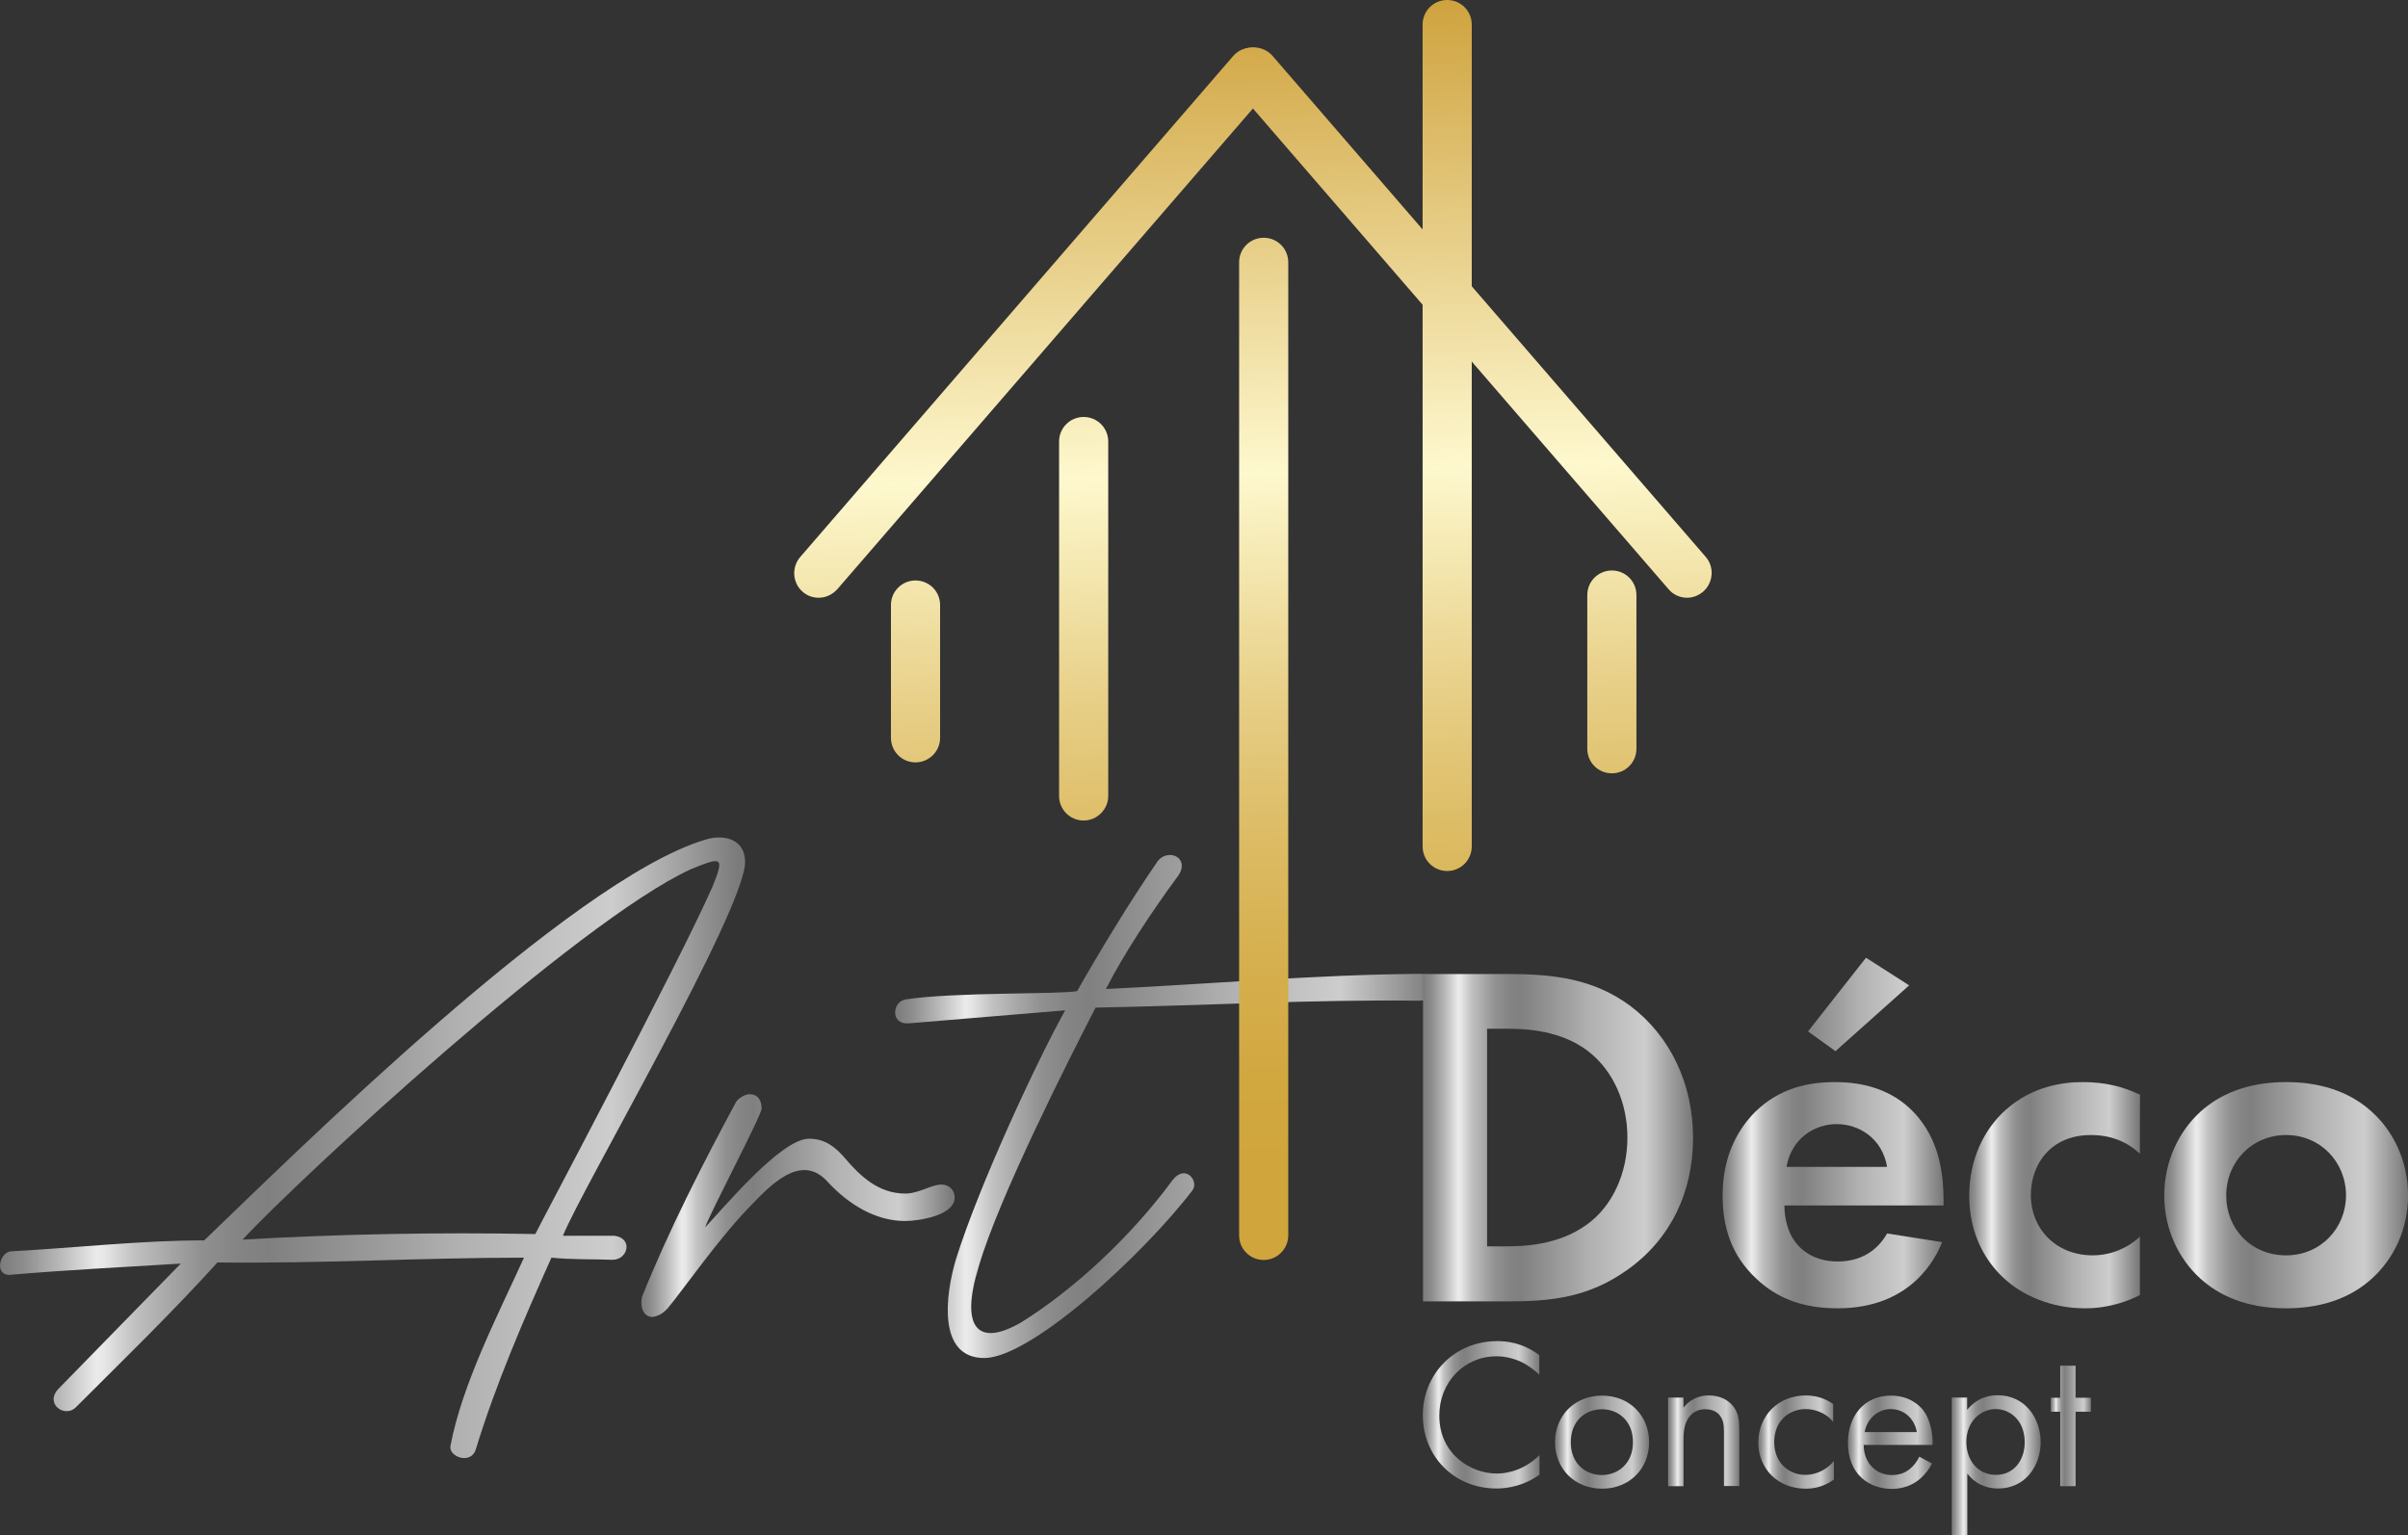 <?xml version="1.0" encoding="utf-8"?>
<!-- Generator: Adobe Illustrator 27.5.0, SVG Export Plug-In . SVG Version: 6.00 Build 0)  -->
<svg version="1.1" id="Calque_1" xmlns="http://www.w3.org/2000/svg" xmlns:xlink="http://www.w3.org/1999/xlink" x="0px" y="0px"
	 viewBox="0 0 1254.6 800" style="enable-background:new 0 0 1254.6 800;" xml:space="preserve">
<rect x="0" y="0" width="1254.6" height="800" fill="#333333" stroke="none"/>
<style type="text/css">
	.st0{fill:url(#SVGID_1_);}
	.st1{fill:url(#SVGID_00000134209928381572104220000017835077202726772616_);}
	.st2{fill:url(#SVGID_00000146457692540179282650000011571728568431237788_);}
	.st3{fill:url(#SVGID_00000099619816649925111530000009464455878655120006_);}
	.st4{fill:url(#SVGID_00000057149065462053358900000007956403395158225794_);}
	.st5{fill:url(#SVGID_00000139273631138045055810000014029974570201045945_);}
	.st6{fill:url(#SVGID_00000026150064107923547700000005483847050892372866_);}
	.st7{fill:url(#SVGID_00000100349658030301477940000001682716442798418613_);}
	.st8{fill:url(#SVGID_00000038396522448251816550000008027074506973346207_);}
	.st9{fill:url(#SVGID_00000098900830589741441010000009138857555894075527_);}
	.st10{fill:url(#SVGID_00000149358009022418712560000004292260334921074328_);}
	.st11{fill:url(#SVGID_00000066490384258255292220000010134460934667814809_);}
	.st12{fill:url(#SVGID_00000173133114917959775370000010494299625050398647_);}
	.st13{fill:url(#SVGID_00000062894401218917549830000010377528428416857001_);}
	.st14{fill:url(#SVGID_00000137818707916523965390000013618540074639104909_);}
	.st15{fill:url(#SVGID_00000176763524100955194950000010693224565116164531_);}
	.st16{fill:url(#SVGID_00000002355554323877426520000016500518526375911308_);}
	.st17{fill:url(#SVGID_00000088094423429613444780000009008064546506317486_);}
	.st18{fill:url(#SVGID_00000034777599651443462440000011750967244867627675_);}
	.st19{fill:url(#SVGID_00000152228812483991978550000014751884461560409023_);}
	.st20{fill:url(#SVGID_00000071538411843039952380000002599918993658257805_);}
</style>
<g>
	
		<linearGradient id="SVGID_1_" gradientUnits="userSpaceOnUse" x1="2.386328e-02" y1="202.783" x2="388.219" y2="202.783" gradientTransform="matrix(1 0 0 -1 0 800.876)">
		<stop  offset="0" style="stop-color:#7B7B7B"/>
		<stop  offset="3.000000e-02" style="stop-color:#8C8C8C"/>
		<stop  offset="8.000000e-02" style="stop-color:#B8B8B8"/>
		<stop  offset="0.13" style="stop-color:#EBEBEB"/>
		<stop  offset="0.14" style="stop-color:#E6E6E6"/>
		<stop  offset="0.18" style="stop-color:#C1C1C1"/>
		<stop  offset="0.23" style="stop-color:#A5A5A5"/>
		<stop  offset="0.27" style="stop-color:#909090"/>
		<stop  offset="0.32" style="stop-color:#848484"/>
		<stop  offset="0.36" style="stop-color:#808080"/>
		<stop  offset="0.54" style="stop-color:#A1A1A1"/>
		<stop  offset="0.61" style="stop-color:#B0B0B0"/>
		<stop  offset="0.82" style="stop-color:#CDCDCD"/>
		<stop  offset="0.86" style="stop-color:#BBBBBB"/>
		<stop  offset="0.95" style="stop-color:#8F8F8F"/>
		<stop  offset="0.99" style="stop-color:#7B7B7B"/>
	</linearGradient>
	<path class="st0" d="M5.8,652.1c33.3-1.8,67.7-5.7,100.6-5.7c46.2-44.4,190.8-187.6,260.7-208.7c9.7-3.2,21.1-0.7,21.1,11.5
		c0,25.1-85.6,171.2-94.9,194.8h26.9c10,1.4,6.8,12.9-1.4,12.5c-10.4-0.4-20.8,0-31.5-1.1c-14.7,32.9-29,65.9-39.4,99.9
		c-2.5,8.2-14.3,3.9-13.2-1.8c6.1-32.2,24.3-67.3,38.3-98.1c-53.4,0-106.7,3.2-159.7,2.5c-23.6,26.1-49.1,50.8-73.8,75.5
		c-5.7,5.7-16.5-1.8-9-9.7l63.7-65.2c-29.4,1.8-57.6,3.2-87.4,5.7C-3.5,666.1-0.6,652.5,5.8,652.1L5.8,652.1z M359.9,453
		c-58.7,26.9-203.7,160.8-233.5,193c50.1-2.9,102.4-3.9,152.5-2.9c0.7-1.8,74.8-141.1,92.4-181.2C377.8,445.9,375.7,446.6,359.9,453
		z"/>
	
		<linearGradient id="SVGID_00000096755635004956311300000012567073523735147194_" gradientUnits="userSpaceOnUse" x1="334.127" y1="172.564" x2="497.375" y2="172.564" gradientTransform="matrix(1 0 0 -1 0 800.876)">
		<stop  offset="0" style="stop-color:#7B7B7B"/>
		<stop  offset="3.000000e-02" style="stop-color:#8C8C8C"/>
		<stop  offset="8.000000e-02" style="stop-color:#B8B8B8"/>
		<stop  offset="0.13" style="stop-color:#EBEBEB"/>
		<stop  offset="0.14" style="stop-color:#E6E6E6"/>
		<stop  offset="0.18" style="stop-color:#C1C1C1"/>
		<stop  offset="0.23" style="stop-color:#A5A5A5"/>
		<stop  offset="0.27" style="stop-color:#909090"/>
		<stop  offset="0.32" style="stop-color:#848484"/>
		<stop  offset="0.36" style="stop-color:#808080"/>
		<stop  offset="0.54" style="stop-color:#A1A1A1"/>
		<stop  offset="0.61" style="stop-color:#B0B0B0"/>
		<stop  offset="0.82" style="stop-color:#CDCDCD"/>
		<stop  offset="0.86" style="stop-color:#BBBBBB"/>
		<stop  offset="0.95" style="stop-color:#8F8F8F"/>
		<stop  offset="0.99" style="stop-color:#7B7B7B"/>
	</linearGradient>
	<path style="fill:url(#SVGID_00000096755635004956311300000012567073523735147194_);" d="M334.5,675.8
		c13.6-34,31.9-69.8,49.1-101.7c1.4-2.1,5-3.9,6.8-3.9c4.3,0,6.4,2.9,6.4,7.5c0,3.6-26.9,54.4-29.4,61.9
		c9.3-9.7,39.4-46.2,54.1-46.2c8.6,0,14,4.7,18.6,10c7.9,9.3,17.5,18.6,31.5,18.6c7.2,0,13.6-4.7,19-4.7c3.9,0,6.8,2.9,6.8,6.8
		c0,9.3-18.6,12.2-25.8,12.2c-15.8,0-29.7-9-40.1-20.1c-12.5-14.3-26.9-2.1-39,10.7c-17.5,17.5-37.2,46.2-44.8,55.1
		c-2.1,2.1-3.9,3.6-7.5,4.3C334.8,686.5,333.4,680.4,334.5,675.8z"/>
	
		<linearGradient id="SVGID_00000000920669335639112080000009602933691914592646_" gradientUnits="userSpaceOnUse" x1="466.358" y1="224.323" x2="748.976" y2="224.323" gradientTransform="matrix(1 0 0 -1 0 800.876)">
		<stop  offset="0" style="stop-color:#7B7B7B"/>
		<stop  offset="3.000000e-02" style="stop-color:#8C8C8C"/>
		<stop  offset="8.000000e-02" style="stop-color:#B8B8B8"/>
		<stop  offset="0.13" style="stop-color:#EBEBEB"/>
		<stop  offset="0.14" style="stop-color:#E6E6E6"/>
		<stop  offset="0.18" style="stop-color:#C1C1C1"/>
		<stop  offset="0.23" style="stop-color:#A5A5A5"/>
		<stop  offset="0.27" style="stop-color:#909090"/>
		<stop  offset="0.32" style="stop-color:#848484"/>
		<stop  offset="0.36" style="stop-color:#808080"/>
		<stop  offset="0.54" style="stop-color:#A1A1A1"/>
		<stop  offset="0.61" style="stop-color:#B0B0B0"/>
		<stop  offset="0.82" style="stop-color:#CDCDCD"/>
		<stop  offset="0.86" style="stop-color:#BBBBBB"/>
		<stop  offset="0.95" style="stop-color:#8F8F8F"/>
		<stop  offset="0.99" style="stop-color:#7B7B7B"/>
	</linearGradient>
	<path style="fill:url(#SVGID_00000000920669335639112080000009602933691914592646_);" d="M621.3,620.3
		c-25.8,33.7-84.1,87.4-108.5,87.4s-20.4-32.6-14.7-51.6c12.2-39,43-104.9,56.9-129.6l-81.6,6.8c-9.7,0.7-8.6-11.5-1.4-12.5
		c26.1-3.9,79.8-2.5,89.2-4.3c11.8-20.8,27.2-46.2,41.2-66.6c5.4-9,19-2.9,10.7,7.5c-12.9,17.5-27.6,39.7-36.9,58
		c53-2.5,109.6-7.5,163.3-7.9c14.7,0,10.7,14-0.4,14c-54.4-0.7-110.3,2.5-168.3,3.6c-14,27.2-50.5,99.2-60.9,135
		c-10,32.6,0,41.9,22.2,29c27.6-17.2,57.3-44.8,78.8-74.1C617.7,606.3,624.8,615.6,621.3,620.3L621.3,620.3z"/>
</g>
<g>
	
		<linearGradient id="SVGID_00000103972730162047333010000005435835580460039053_" gradientUnits="userSpaceOnUse" x1="741.519" y1="63.535" x2="802.235" y2="63.535" gradientTransform="matrix(1 0 0 -1 0 800.876)">
		<stop  offset="0" style="stop-color:#7B7B7B"/>
		<stop  offset="3.000000e-02" style="stop-color:#8C8C8C"/>
		<stop  offset="8.000000e-02" style="stop-color:#B8B8B8"/>
		<stop  offset="0.13" style="stop-color:#EBEBEB"/>
		<stop  offset="0.14" style="stop-color:#E6E6E6"/>
		<stop  offset="0.18" style="stop-color:#C1C1C1"/>
		<stop  offset="0.23" style="stop-color:#A5A5A5"/>
		<stop  offset="0.27" style="stop-color:#909090"/>
		<stop  offset="0.32" style="stop-color:#848484"/>
		<stop  offset="0.36" style="stop-color:#808080"/>
		<stop  offset="0.54" style="stop-color:#A1A1A1"/>
		<stop  offset="0.61" style="stop-color:#B0B0B0"/>
		<stop  offset="0.82" style="stop-color:#CDCDCD"/>
		<stop  offset="0.86" style="stop-color:#BBBBBB"/>
		<stop  offset="0.95" style="stop-color:#8F8F8F"/>
		<stop  offset="0.99" style="stop-color:#7B7B7B"/>
	</linearGradient>
	<path style="fill:url(#SVGID_00000103972730162047333010000005435835580460039053_);" d="M802.2,716.6c-2.4-2.4-5.9-5.1-9.7-6.9
		c-3.9-1.8-8.4-2.9-12.8-2.9c-17.1,0-29.8,13.8-29.8,30.9c0,20.1,16.4,30.2,29.9,30.2c5,0,9.9-1.4,13.8-3.4c4.2-2.1,7.2-4.9,8.5-6.2
		v10.2c-8.2,5.9-16.8,7.2-22.4,7.2c-22,0-38.4-16.7-38.4-38.2s16.6-38.6,38.8-38.6c4.5,0,13,0.6,21.9,7.3v10.2V716.6z"/>
	
		<linearGradient id="SVGID_00000180334431708717750640000002666417567148116610_" gradientUnits="userSpaceOnUse" x1="810.214" y1="49.367" x2="859.166" y2="49.367" gradientTransform="matrix(1 0 0 -1 0 800.876)">
		<stop  offset="0" style="stop-color:#7B7B7B"/>
		<stop  offset="3.000000e-02" style="stop-color:#8C8C8C"/>
		<stop  offset="8.000000e-02" style="stop-color:#B8B8B8"/>
		<stop  offset="0.13" style="stop-color:#EBEBEB"/>
		<stop  offset="0.14" style="stop-color:#E6E6E6"/>
		<stop  offset="0.18" style="stop-color:#C1C1C1"/>
		<stop  offset="0.23" style="stop-color:#A5A5A5"/>
		<stop  offset="0.27" style="stop-color:#909090"/>
		<stop  offset="0.32" style="stop-color:#848484"/>
		<stop  offset="0.36" style="stop-color:#808080"/>
		<stop  offset="0.54" style="stop-color:#A1A1A1"/>
		<stop  offset="0.61" style="stop-color:#B0B0B0"/>
		<stop  offset="0.82" style="stop-color:#CDCDCD"/>
		<stop  offset="0.86" style="stop-color:#BBBBBB"/>
		<stop  offset="0.95" style="stop-color:#8F8F8F"/>
		<stop  offset="0.99" style="stop-color:#7B7B7B"/>
	</linearGradient>
	<path style="fill:url(#SVGID_00000180334431708717750640000002666417567148116610_);" d="M810.2,751.6c0-14,10.3-24.3,24.5-24.3
		s24.5,10.3,24.5,24.3c0,14-10.4,24.2-24.5,24.2S810.2,765.6,810.2,751.6z M818.4,751.6c0,11.4,8,17.1,16.2,17.1s16.2-5.9,16.2-17.1
		c0-11.3-7.8-17.2-16.2-17.2S818.4,740.3,818.4,751.6z"/>
	
		<linearGradient id="SVGID_00000063607763608792937840000008934820788351844020_" gradientUnits="userSpaceOnUse" x1="869.14" y1="50.057" x2="906.276" y2="50.057" gradientTransform="matrix(1 0 0 -1 0 800.876)">
		<stop  offset="0" style="stop-color:#7B7B7B"/>
		<stop  offset="3.000000e-02" style="stop-color:#8C8C8C"/>
		<stop  offset="8.000000e-02" style="stop-color:#B8B8B8"/>
		<stop  offset="0.13" style="stop-color:#EBEBEB"/>
		<stop  offset="0.14" style="stop-color:#E6E6E6"/>
		<stop  offset="0.18" style="stop-color:#C1C1C1"/>
		<stop  offset="0.23" style="stop-color:#A5A5A5"/>
		<stop  offset="0.27" style="stop-color:#909090"/>
		<stop  offset="0.32" style="stop-color:#848484"/>
		<stop  offset="0.36" style="stop-color:#808080"/>
		<stop  offset="0.54" style="stop-color:#A1A1A1"/>
		<stop  offset="0.61" style="stop-color:#B0B0B0"/>
		<stop  offset="0.82" style="stop-color:#CDCDCD"/>
		<stop  offset="0.86" style="stop-color:#BBBBBB"/>
		<stop  offset="0.95" style="stop-color:#8F8F8F"/>
		<stop  offset="0.99" style="stop-color:#7B7B7B"/>
	</linearGradient>
	<path style="fill:url(#SVGID_00000063607763608792937840000008934820788351844020_);" d="M869.1,728.3h8v5.3
		c1.4-1.9,5.6-6.4,13.2-6.4c5.5,0,10.4,2.2,13.2,6.3c2.4,3.4,2.7,7.2,2.7,12.3v28.6h-8v-28.3c0-2.8-0.2-6-2.1-8.4
		c-1.5-2-4-3.3-7.6-3.3c-2.8,0-5.8,0.8-8.1,3.6c-3.1,3.7-3.3,9.1-3.3,12.4v24.1h-8L869.1,728.3L869.1,728.3z"/>
	
		<linearGradient id="SVGID_00000145775104391170581610000016983769493167791769_" gradientUnits="userSpaceOnUse" x1="916.301" y1="49.418" x2="955.636" y2="49.418" gradientTransform="matrix(1 0 0 -1 0 800.876)">
		<stop  offset="0" style="stop-color:#7B7B7B"/>
		<stop  offset="3.000000e-02" style="stop-color:#8C8C8C"/>
		<stop  offset="8.000000e-02" style="stop-color:#B8B8B8"/>
		<stop  offset="0.13" style="stop-color:#EBEBEB"/>
		<stop  offset="0.14" style="stop-color:#E6E6E6"/>
		<stop  offset="0.18" style="stop-color:#C1C1C1"/>
		<stop  offset="0.23" style="stop-color:#A5A5A5"/>
		<stop  offset="0.27" style="stop-color:#909090"/>
		<stop  offset="0.32" style="stop-color:#848484"/>
		<stop  offset="0.36" style="stop-color:#808080"/>
		<stop  offset="0.54" style="stop-color:#A1A1A1"/>
		<stop  offset="0.61" style="stop-color:#B0B0B0"/>
		<stop  offset="0.82" style="stop-color:#CDCDCD"/>
		<stop  offset="0.86" style="stop-color:#BBBBBB"/>
		<stop  offset="0.95" style="stop-color:#8F8F8F"/>
		<stop  offset="0.99" style="stop-color:#7B7B7B"/>
	</linearGradient>
	<path style="fill:url(#SVGID_00000145775104391170581610000016983769493167791769_);" d="M955.3,741.2c-4.2-5.3-10.3-6.9-14.5-6.9
		c-8.5,0-16.4,6-16.4,17.2s8,17.1,16.2,17.1c4.8,0,10.7-2.1,14.9-7.2v9.6c-5,3.7-10.3,4.8-14.7,4.8c-14.3,0-24.7-10.2-24.7-24.1
		c0-13.9,10.4-24.5,24.7-24.5c7.3,0,12.1,2.9,14.3,4.5v9.6L955.3,741.2z"/>
	
		<linearGradient id="SVGID_00000047772522313393852550000012641603758874631095_" gradientUnits="userSpaceOnUse" x1="962.746" y1="49.367" x2="1006.907" y2="49.367" gradientTransform="matrix(1 0 0 -1 0 800.876)">
		<stop  offset="0" style="stop-color:#7B7B7B"/>
		<stop  offset="3.000000e-02" style="stop-color:#8C8C8C"/>
		<stop  offset="8.000000e-02" style="stop-color:#B8B8B8"/>
		<stop  offset="0.13" style="stop-color:#EBEBEB"/>
		<stop  offset="0.14" style="stop-color:#E6E6E6"/>
		<stop  offset="0.18" style="stop-color:#C1C1C1"/>
		<stop  offset="0.23" style="stop-color:#A5A5A5"/>
		<stop  offset="0.27" style="stop-color:#909090"/>
		<stop  offset="0.32" style="stop-color:#848484"/>
		<stop  offset="0.36" style="stop-color:#808080"/>
		<stop  offset="0.54" style="stop-color:#A1A1A1"/>
		<stop  offset="0.61" style="stop-color:#B0B0B0"/>
		<stop  offset="0.82" style="stop-color:#CDCDCD"/>
		<stop  offset="0.86" style="stop-color:#BBBBBB"/>
		<stop  offset="0.95" style="stop-color:#8F8F8F"/>
		<stop  offset="0.99" style="stop-color:#7B7B7B"/>
	</linearGradient>
	<path style="fill:url(#SVGID_00000047772522313393852550000012641603758874631095_);" d="M1006.6,762.7c-1.3,2.6-3.3,5.3-5.7,7.5
		c-4.2,3.8-9.5,5.7-15.3,5.7c-11.1,0-22.8-7-22.8-24.1c0-13.8,8.4-24.5,22.4-24.5c9,0,14.7,4.5,17.4,8.4c2.9,4.1,4.6,11.3,4.3,17.3
		H971c0.1,9.6,6.6,15.7,14.7,15.7c3.8,0,6.8-1.1,9.5-3.3c2.1-1.8,3.8-4.1,4.8-6.3L1006.6,762.7L1006.6,762.7z M998.7,746.3
		c-1.3-7.2-6.8-12-13.6-12c-6.8,0-12.3,5.1-13.6,12H998.7L998.7,746.3z"/>
	
		<linearGradient id="SVGID_00000149365363007873857660000004232632544303469722_" gradientUnits="userSpaceOnUse" x1="1016.915" y1="37.295" x2="1063.155" y2="37.295" gradientTransform="matrix(1 0 0 -1 0 800.876)">
		<stop  offset="0" style="stop-color:#7B7B7B"/>
		<stop  offset="3.000000e-02" style="stop-color:#8C8C8C"/>
		<stop  offset="8.000000e-02" style="stop-color:#B8B8B8"/>
		<stop  offset="0.13" style="stop-color:#EBEBEB"/>
		<stop  offset="0.14" style="stop-color:#E6E6E6"/>
		<stop  offset="0.18" style="stop-color:#C1C1C1"/>
		<stop  offset="0.23" style="stop-color:#A5A5A5"/>
		<stop  offset="0.27" style="stop-color:#909090"/>
		<stop  offset="0.32" style="stop-color:#848484"/>
		<stop  offset="0.36" style="stop-color:#808080"/>
		<stop  offset="0.54" style="stop-color:#A1A1A1"/>
		<stop  offset="0.61" style="stop-color:#B0B0B0"/>
		<stop  offset="0.82" style="stop-color:#CDCDCD"/>
		<stop  offset="0.86" style="stop-color:#BBBBBB"/>
		<stop  offset="0.95" style="stop-color:#8F8F8F"/>
		<stop  offset="0.99" style="stop-color:#7B7B7B"/>
	</linearGradient>
	<path style="fill:url(#SVGID_00000149365363007873857660000004232632544303469722_);" d="M1024.9,800h-8v-71.7h8v6.4
		c5.5-6.8,12.4-7.6,15.8-7.6c14.5,0,22.5,12,22.5,24.5c0,12.4-8.1,24.1-22.1,24.1c-7.5,0-12.7-3.3-16.1-7.8V800L1024.9,800z
		 M1054.9,751.6c0-11.4-7.7-17.3-15.1-17.3c-7.5,0-15.3,6.1-15.3,17.2c0,9.5,6,17.1,15.4,17.1
		C1049.3,768.6,1054.9,760.9,1054.9,751.6L1054.9,751.6z"/>
	
		<linearGradient id="SVGID_00000181046549863704281900000004059982336264083112_" gradientUnits="userSpaceOnUse" x1="1068.475" y1="57.806" x2="1089.396" y2="57.806" gradientTransform="matrix(1 0 0 -1 0 800.876)">
		<stop  offset="0" style="stop-color:#7B7B7B"/>
		<stop  offset="3.000000e-02" style="stop-color:#8C8C8C"/>
		<stop  offset="8.000000e-02" style="stop-color:#B8B8B8"/>
		<stop  offset="0.13" style="stop-color:#EBEBEB"/>
		<stop  offset="0.14" style="stop-color:#E6E6E6"/>
		<stop  offset="0.18" style="stop-color:#C1C1C1"/>
		<stop  offset="0.23" style="stop-color:#A5A5A5"/>
		<stop  offset="0.27" style="stop-color:#909090"/>
		<stop  offset="0.32" style="stop-color:#848484"/>
		<stop  offset="0.36" style="stop-color:#808080"/>
		<stop  offset="0.54" style="stop-color:#A1A1A1"/>
		<stop  offset="0.61" style="stop-color:#B0B0B0"/>
		<stop  offset="0.82" style="stop-color:#CDCDCD"/>
		<stop  offset="0.86" style="stop-color:#BBBBBB"/>
		<stop  offset="0.95" style="stop-color:#8F8F8F"/>
		<stop  offset="0.99" style="stop-color:#7B7B7B"/>
	</linearGradient>
	<path style="fill:url(#SVGID_00000181046549863704281900000004059982336264083112_);" d="M1081.4,735.7v38.8h-8v-38.8h-4.9v-7.3
		h4.9v-16.7h8v16.7h8v7.3H1081.4z"/>
</g>
<g>
	
		<linearGradient id="SVGID_00000049921108149333841630000001174251335748276640_" gradientUnits="userSpaceOnUse" x1="741.519" y1="208.011" x2="882.183" y2="208.011" gradientTransform="matrix(1 0 0 -1 0 800.876)">
		<stop  offset="0" style="stop-color:#7B7B7B"/>
		<stop  offset="3.000000e-02" style="stop-color:#8C8C8C"/>
		<stop  offset="8.000000e-02" style="stop-color:#B8B8B8"/>
		<stop  offset="0.13" style="stop-color:#EBEBEB"/>
		<stop  offset="0.14" style="stop-color:#E6E6E6"/>
		<stop  offset="0.18" style="stop-color:#C1C1C1"/>
		<stop  offset="0.23" style="stop-color:#A5A5A5"/>
		<stop  offset="0.27" style="stop-color:#909090"/>
		<stop  offset="0.32" style="stop-color:#848484"/>
		<stop  offset="0.36" style="stop-color:#808080"/>
		<stop  offset="0.54" style="stop-color:#A1A1A1"/>
		<stop  offset="0.61" style="stop-color:#B0B0B0"/>
		<stop  offset="0.82" style="stop-color:#CDCDCD"/>
		<stop  offset="0.86" style="stop-color:#BBBBBB"/>
		<stop  offset="0.95" style="stop-color:#8F8F8F"/>
		<stop  offset="0.99" style="stop-color:#7B7B7B"/>
	</linearGradient>
	<path style="fill:url(#SVGID_00000049921108149333841630000001174251335748276640_);" d="M786,507.6c23.8,0,44.5,2.6,63.4,16.6
		c20.7,15.6,32.7,40.4,32.7,68.8s-11.8,52.9-34.3,68.8c-19.9,14.1-38.6,16.4-62.4,16.4h-44V507.6H786L786,507.6z M774.8,649.5H785
		c8.4,0,26.9-0.5,41.7-11.3c13.6-9.7,21.2-27.1,21.2-45.3c0-18.2-7.4-35.3-21-45.5c-13.8-10.2-30.7-11.3-41.9-11.3h-10.2
		L774.8,649.5L774.8,649.5z"/>
	
		<linearGradient id="SVGID_00000132771917347489803370000003940626389185674886_" gradientUnits="userSpaceOnUse" x1="897.529" y1="210.39" x2="1012.618" y2="210.39" gradientTransform="matrix(1 0 0 -1 0 800.876)">
		<stop  offset="0" style="stop-color:#7B7B7B"/>
		<stop  offset="3.000000e-02" style="stop-color:#8C8C8C"/>
		<stop  offset="8.000000e-02" style="stop-color:#B8B8B8"/>
		<stop  offset="0.13" style="stop-color:#EBEBEB"/>
		<stop  offset="0.14" style="stop-color:#E6E6E6"/>
		<stop  offset="0.18" style="stop-color:#C1C1C1"/>
		<stop  offset="0.23" style="stop-color:#A5A5A5"/>
		<stop  offset="0.27" style="stop-color:#909090"/>
		<stop  offset="0.32" style="stop-color:#848484"/>
		<stop  offset="0.36" style="stop-color:#808080"/>
		<stop  offset="0.54" style="stop-color:#A1A1A1"/>
		<stop  offset="0.61" style="stop-color:#B0B0B0"/>
		<stop  offset="0.82" style="stop-color:#CDCDCD"/>
		<stop  offset="0.86" style="stop-color:#BBBBBB"/>
		<stop  offset="0.95" style="stop-color:#8F8F8F"/>
		<stop  offset="0.99" style="stop-color:#7B7B7B"/>
	</linearGradient>
	<path style="fill:url(#SVGID_00000132771917347489803370000003940626389185674886_);" d="M1011.9,647.3
		c-3.3,8.2-15.9,34.5-54.5,34.5c-17.9,0-31.5-5.1-42.5-15.6c-12.3-11.5-17.4-25.8-17.4-43.2c0-22,9-35.5,16.9-43.5
		c13-12.8,28.4-15.6,41.7-15.6c22.5,0,35.5,9,43.2,18.2c11.8,14.1,13.3,31.5,13.3,43.5v2.6h-82.9c0,6.6,1.8,13.8,5.4,18.7
		c3.3,4.6,10.2,10.5,22.3,10.5s20.7-5.6,25.8-14.6L1011.9,647.3L1011.9,647.3z M983.2,608.1c-2.6-15.1-14.8-22.3-26.3-22.3
		c-11.5,0-23.5,7.4-26.1,22.3H983.2z M994.7,513.5l-38.4,34.3L942,537.5l30.2-38.4L994.7,513.5L994.7,513.5z"/>
	
		<linearGradient id="SVGID_00000181795124393055819780000010309400768190437555_" gradientUnits="userSpaceOnUse" x1="1025.918" y1="178.037" x2="1114.92" y2="178.037" gradientTransform="matrix(1 0 0 -1 0 800.876)">
		<stop  offset="0" style="stop-color:#7B7B7B"/>
		<stop  offset="3.000000e-02" style="stop-color:#8C8C8C"/>
		<stop  offset="8.000000e-02" style="stop-color:#B8B8B8"/>
		<stop  offset="0.13" style="stop-color:#EBEBEB"/>
		<stop  offset="0.14" style="stop-color:#E6E6E6"/>
		<stop  offset="0.18" style="stop-color:#C1C1C1"/>
		<stop  offset="0.23" style="stop-color:#A5A5A5"/>
		<stop  offset="0.27" style="stop-color:#909090"/>
		<stop  offset="0.32" style="stop-color:#848484"/>
		<stop  offset="0.36" style="stop-color:#808080"/>
		<stop  offset="0.54" style="stop-color:#A1A1A1"/>
		<stop  offset="0.61" style="stop-color:#B0B0B0"/>
		<stop  offset="0.82" style="stop-color:#CDCDCD"/>
		<stop  offset="0.86" style="stop-color:#BBBBBB"/>
		<stop  offset="0.95" style="stop-color:#8F8F8F"/>
		<stop  offset="0.99" style="stop-color:#7B7B7B"/>
	</linearGradient>
	<path style="fill:url(#SVGID_00000181795124393055819780000010309400768190437555_);" d="M1114.9,601.2c-6.6-6.1-14.8-9.7-25.6-9.7
		c-20.7,0-31.2,15.1-31.2,31.2c0,18.2,13.6,31.5,32.2,31.5c6.9,0,16.1-2,24.6-9.7v30.4c-6.1,3.1-15.9,6.9-28.6,6.9
		c-17.4,0-32.7-6.6-42.7-16.1c-8.4-7.9-17.6-21.7-17.6-42.5c0-19.4,7.9-35,19.2-45c13.6-12,29.2-14.3,39.9-14.3
		c11.5,0,21,2.3,29.9,6.6C1114.9,570.5,1114.9,601.2,1114.9,601.2z"/>
	
		<linearGradient id="SVGID_00000179627176332648440220000002906929414770962317_" gradientUnits="userSpaceOnUse" x1="1127.708" y1="178.037" x2="1254.562" y2="178.037" gradientTransform="matrix(1 0 0 -1 0 800.876)">
		<stop  offset="0" style="stop-color:#7B7B7B"/>
		<stop  offset="3.000000e-02" style="stop-color:#8C8C8C"/>
		<stop  offset="8.000000e-02" style="stop-color:#B8B8B8"/>
		<stop  offset="0.13" style="stop-color:#EBEBEB"/>
		<stop  offset="0.14" style="stop-color:#E6E6E6"/>
		<stop  offset="0.18" style="stop-color:#C1C1C1"/>
		<stop  offset="0.23" style="stop-color:#A5A5A5"/>
		<stop  offset="0.27" style="stop-color:#909090"/>
		<stop  offset="0.32" style="stop-color:#848484"/>
		<stop  offset="0.36" style="stop-color:#808080"/>
		<stop  offset="0.54" style="stop-color:#A1A1A1"/>
		<stop  offset="0.61" style="stop-color:#B0B0B0"/>
		<stop  offset="0.82" style="stop-color:#CDCDCD"/>
		<stop  offset="0.86" style="stop-color:#BBBBBB"/>
		<stop  offset="0.95" style="stop-color:#8F8F8F"/>
		<stop  offset="0.99" style="stop-color:#7B7B7B"/>
	</linearGradient>
	<path style="fill:url(#SVGID_00000179627176332648440220000002906929414770962317_);" d="M1235.9,579.5c11,10,18.7,25.3,18.7,43.5
		s-7.7,33.2-18.7,43.2c-9.5,8.7-23.8,15.6-44.8,15.6s-35.3-6.9-44.8-15.6c-11-10-18.7-25.3-18.7-43.2c0-17.9,7.7-33.5,18.7-43.5
		c9.5-8.7,23.8-15.6,44.8-15.6S1226.4,570.8,1235.9,579.5z M1222.3,623c0-17.4-13.3-31.5-31.2-31.5s-31.2,14.1-31.2,31.5
		s13,31.2,31.2,31.2S1222.3,639.8,1222.3,623z"/>
</g>
<linearGradient id="SVGID_00000066505961753544465280000015257822102870331552_" gradientUnits="userSpaceOnUse" x1="827.974" y1="823.638" x2="847.923" y2="196.17" gradientTransform="matrix(1 0 0 -1 0 800.876)">
	<stop  offset="0" style="stop-color:#CB9B32"/>
	<stop  offset="0.42" style="stop-color:#FEF8CE"/>
	<stop  offset="0.49" style="stop-color:#F5E9B3"/>
	<stop  offset="0.6" style="stop-color:#E8D089"/>
	<stop  offset="0.71" style="stop-color:#DDBD67"/>
	<stop  offset="0.82" style="stop-color:#D6B04F"/>
	<stop  offset="0.92" style="stop-color:#D1A740"/>
	<stop  offset="1" style="stop-color:#D0A53C"/>
</linearGradient>
<path style="fill:url(#SVGID_00000066505961753544465280000015257822102870331552_);" d="M839.8,403c-7.1,0-12.8-5.7-12.8-12.8
	v-80.1c0-7.1,5.7-12.8,12.8-12.8c7.1,0,12.8,5.7,12.8,12.8v80.1C852.6,397.3,846.9,403,839.8,403z"/>
<linearGradient id="SVGID_00000119119498731690413900000016807477620666710969_" gradientUnits="userSpaceOnUse" x1="533.625" y1="814.278" x2="553.574" y2="186.81" gradientTransform="matrix(1 0 0 -1 0 800.876)">
	<stop  offset="0" style="stop-color:#CB9B32"/>
	<stop  offset="0.42" style="stop-color:#FEF8CE"/>
	<stop  offset="0.49" style="stop-color:#F5E9B3"/>
	<stop  offset="0.6" style="stop-color:#E8D089"/>
	<stop  offset="0.71" style="stop-color:#DDBD67"/>
	<stop  offset="0.82" style="stop-color:#D6B04F"/>
	<stop  offset="0.92" style="stop-color:#D1A740"/>
	<stop  offset="1" style="stop-color:#D0A53C"/>
</linearGradient>
<path style="fill:url(#SVGID_00000119119498731690413900000016807477620666710969_);" d="M426.5,311.5c-3,0-5.9-1-8.3-3.1
	c-5.3-4.6-5.9-12.7-1.3-18.1L642.5,29.2c4.6-5.3,12.7-5.9,18.1-1.3c5.3,4.6,5.9,12.7,1.3,18.1L436.3,307
	C433.7,309.9,430.2,311.5,426.5,311.5L426.5,311.5z"/>
<linearGradient id="SVGID_00000060718649660295942540000009047503767169595024_" gradientUnits="userSpaceOnUse" x1="760.132" y1="821.491" x2="780.132" y2="194.023" gradientTransform="matrix(1 0 0 -1 0 800.876)">
	<stop  offset="0" style="stop-color:#CB9B32"/>
	<stop  offset="0.42" style="stop-color:#FEF8CE"/>
	<stop  offset="0.49" style="stop-color:#F5E9B3"/>
	<stop  offset="0.6" style="stop-color:#E8D089"/>
	<stop  offset="0.71" style="stop-color:#DDBD67"/>
	<stop  offset="0.82" style="stop-color:#D6B04F"/>
	<stop  offset="0.92" style="stop-color:#D1A740"/>
	<stop  offset="1" style="stop-color:#D0A53C"/>
</linearGradient>
<path style="fill:url(#SVGID_00000060718649660295942540000009047503767169595024_);" d="M879,311.5c-3.6,0-7.2-1.5-9.7-4.5
	L643.6,45.9c-4.6-5.3-4-13.4,1.3-18.1c5.3-4.6,13.4-4,18.1,1.3l225.7,261.1c4.6,5.3,4,13.4-1.3,18.1
	C884.9,310.4,882,311.5,879,311.5L879,311.5z"/>
<linearGradient id="SVGID_00000005230925077142903120000009209027712948184493_" gradientUnits="userSpaceOnUse" x1="645.418" y1="817.858" x2="665.418" y2="190.39" gradientTransform="matrix(1 0 0 -1 0 800.876)">
	<stop  offset="0" style="stop-color:#CB9B32"/>
	<stop  offset="0.42" style="stop-color:#FEF8CE"/>
	<stop  offset="0.49" style="stop-color:#F5E9B3"/>
	<stop  offset="0.6" style="stop-color:#E8D089"/>
	<stop  offset="0.71" style="stop-color:#DDBD67"/>
	<stop  offset="0.82" style="stop-color:#D6B04F"/>
	<stop  offset="0.92" style="stop-color:#D1A740"/>
	<stop  offset="1" style="stop-color:#D0A53C"/>
</linearGradient>
<path style="fill:url(#SVGID_00000005230925077142903120000009209027712948184493_);" d="M658.4,656.6c-7.1,0-12.8-5.7-12.8-12.8
	V136.7c0-7.1,5.7-12.8,12.8-12.8s12.8,5.7,12.8,12.8v507.1C671.2,650.8,665.5,656.6,658.4,656.6L658.4,656.6z"/>
<linearGradient id="SVGID_00000044876410931017862480000008312667211833427902_" gradientUnits="userSpaceOnUse" x1="553.862" y1="814.943" x2="573.862" y2="187.475" gradientTransform="matrix(1 0 0 -1 0 800.876)">
	<stop  offset="0" style="stop-color:#CB9B32"/>
	<stop  offset="0.42" style="stop-color:#FEF8CE"/>
	<stop  offset="0.49" style="stop-color:#F5E9B3"/>
	<stop  offset="0.6" style="stop-color:#E8D089"/>
	<stop  offset="0.71" style="stop-color:#DDBD67"/>
	<stop  offset="0.82" style="stop-color:#D6B04F"/>
	<stop  offset="0.92" style="stop-color:#D1A740"/>
	<stop  offset="1" style="stop-color:#D0A53C"/>
</linearGradient>
<path style="fill:url(#SVGID_00000044876410931017862480000008312667211833427902_);" d="M564.6,427.6c-7.1,0-12.8-5.7-12.8-12.8
	V230.1c0-7.1,5.7-12.8,12.8-12.8c7.1,0,12.8,5.7,12.8,12.8v184.7C577.4,421.8,571.6,427.6,564.6,427.6z"/>
<linearGradient id="SVGID_00000077287821976234818570000016231697832378407563_" gradientUnits="userSpaceOnUse" x1="465.455" y1="812.129" x2="485.455" y2="184.661" gradientTransform="matrix(1 0 0 -1 0 800.876)">
	<stop  offset="0" style="stop-color:#CB9B32"/>
	<stop  offset="0.42" style="stop-color:#FEF8CE"/>
	<stop  offset="0.49" style="stop-color:#F5E9B3"/>
	<stop  offset="0.6" style="stop-color:#E8D089"/>
	<stop  offset="0.71" style="stop-color:#DDBD67"/>
	<stop  offset="0.82" style="stop-color:#D6B04F"/>
	<stop  offset="0.92" style="stop-color:#D1A740"/>
	<stop  offset="1" style="stop-color:#D0A53C"/>
</linearGradient>
<path style="fill:url(#SVGID_00000077287821976234818570000016231697832378407563_);" d="M477,397.3c-7.1,0-12.8-5.7-12.8-12.8
	v-69.2c0-7.1,5.7-12.8,12.8-12.8c7.1,0,12.8,5.7,12.8,12.8v69.2C489.8,391.6,484,397.3,477,397.3z"/>
<linearGradient id="SVGID_00000016053587318513536270000013082300470107337384_" gradientUnits="userSpaceOnUse" x1="746.143" y1="821.03" x2="766.092" y2="193.562" gradientTransform="matrix(1 0 0 -1 0 800.876)">
	<stop  offset="0" style="stop-color:#CB9B32"/>
	<stop  offset="0.42" style="stop-color:#FEF8CE"/>
	<stop  offset="0.49" style="stop-color:#F5E9B3"/>
	<stop  offset="0.6" style="stop-color:#E8D089"/>
	<stop  offset="0.71" style="stop-color:#DDBD67"/>
	<stop  offset="0.82" style="stop-color:#D6B04F"/>
	<stop  offset="0.92" style="stop-color:#D1A740"/>
	<stop  offset="1" style="stop-color:#D0A53C"/>
</linearGradient>
<path style="fill:url(#SVGID_00000016053587318513536270000013082300470107337384_);" d="M754,453.9c-7.1,0-12.8-5.7-12.8-12.8V12.8
	C741.2,5.7,746.9,0,754,0s12.8,5.7,12.8,12.8v428.3C766.8,448.2,761.1,453.9,754,453.9z"/>
</svg>
